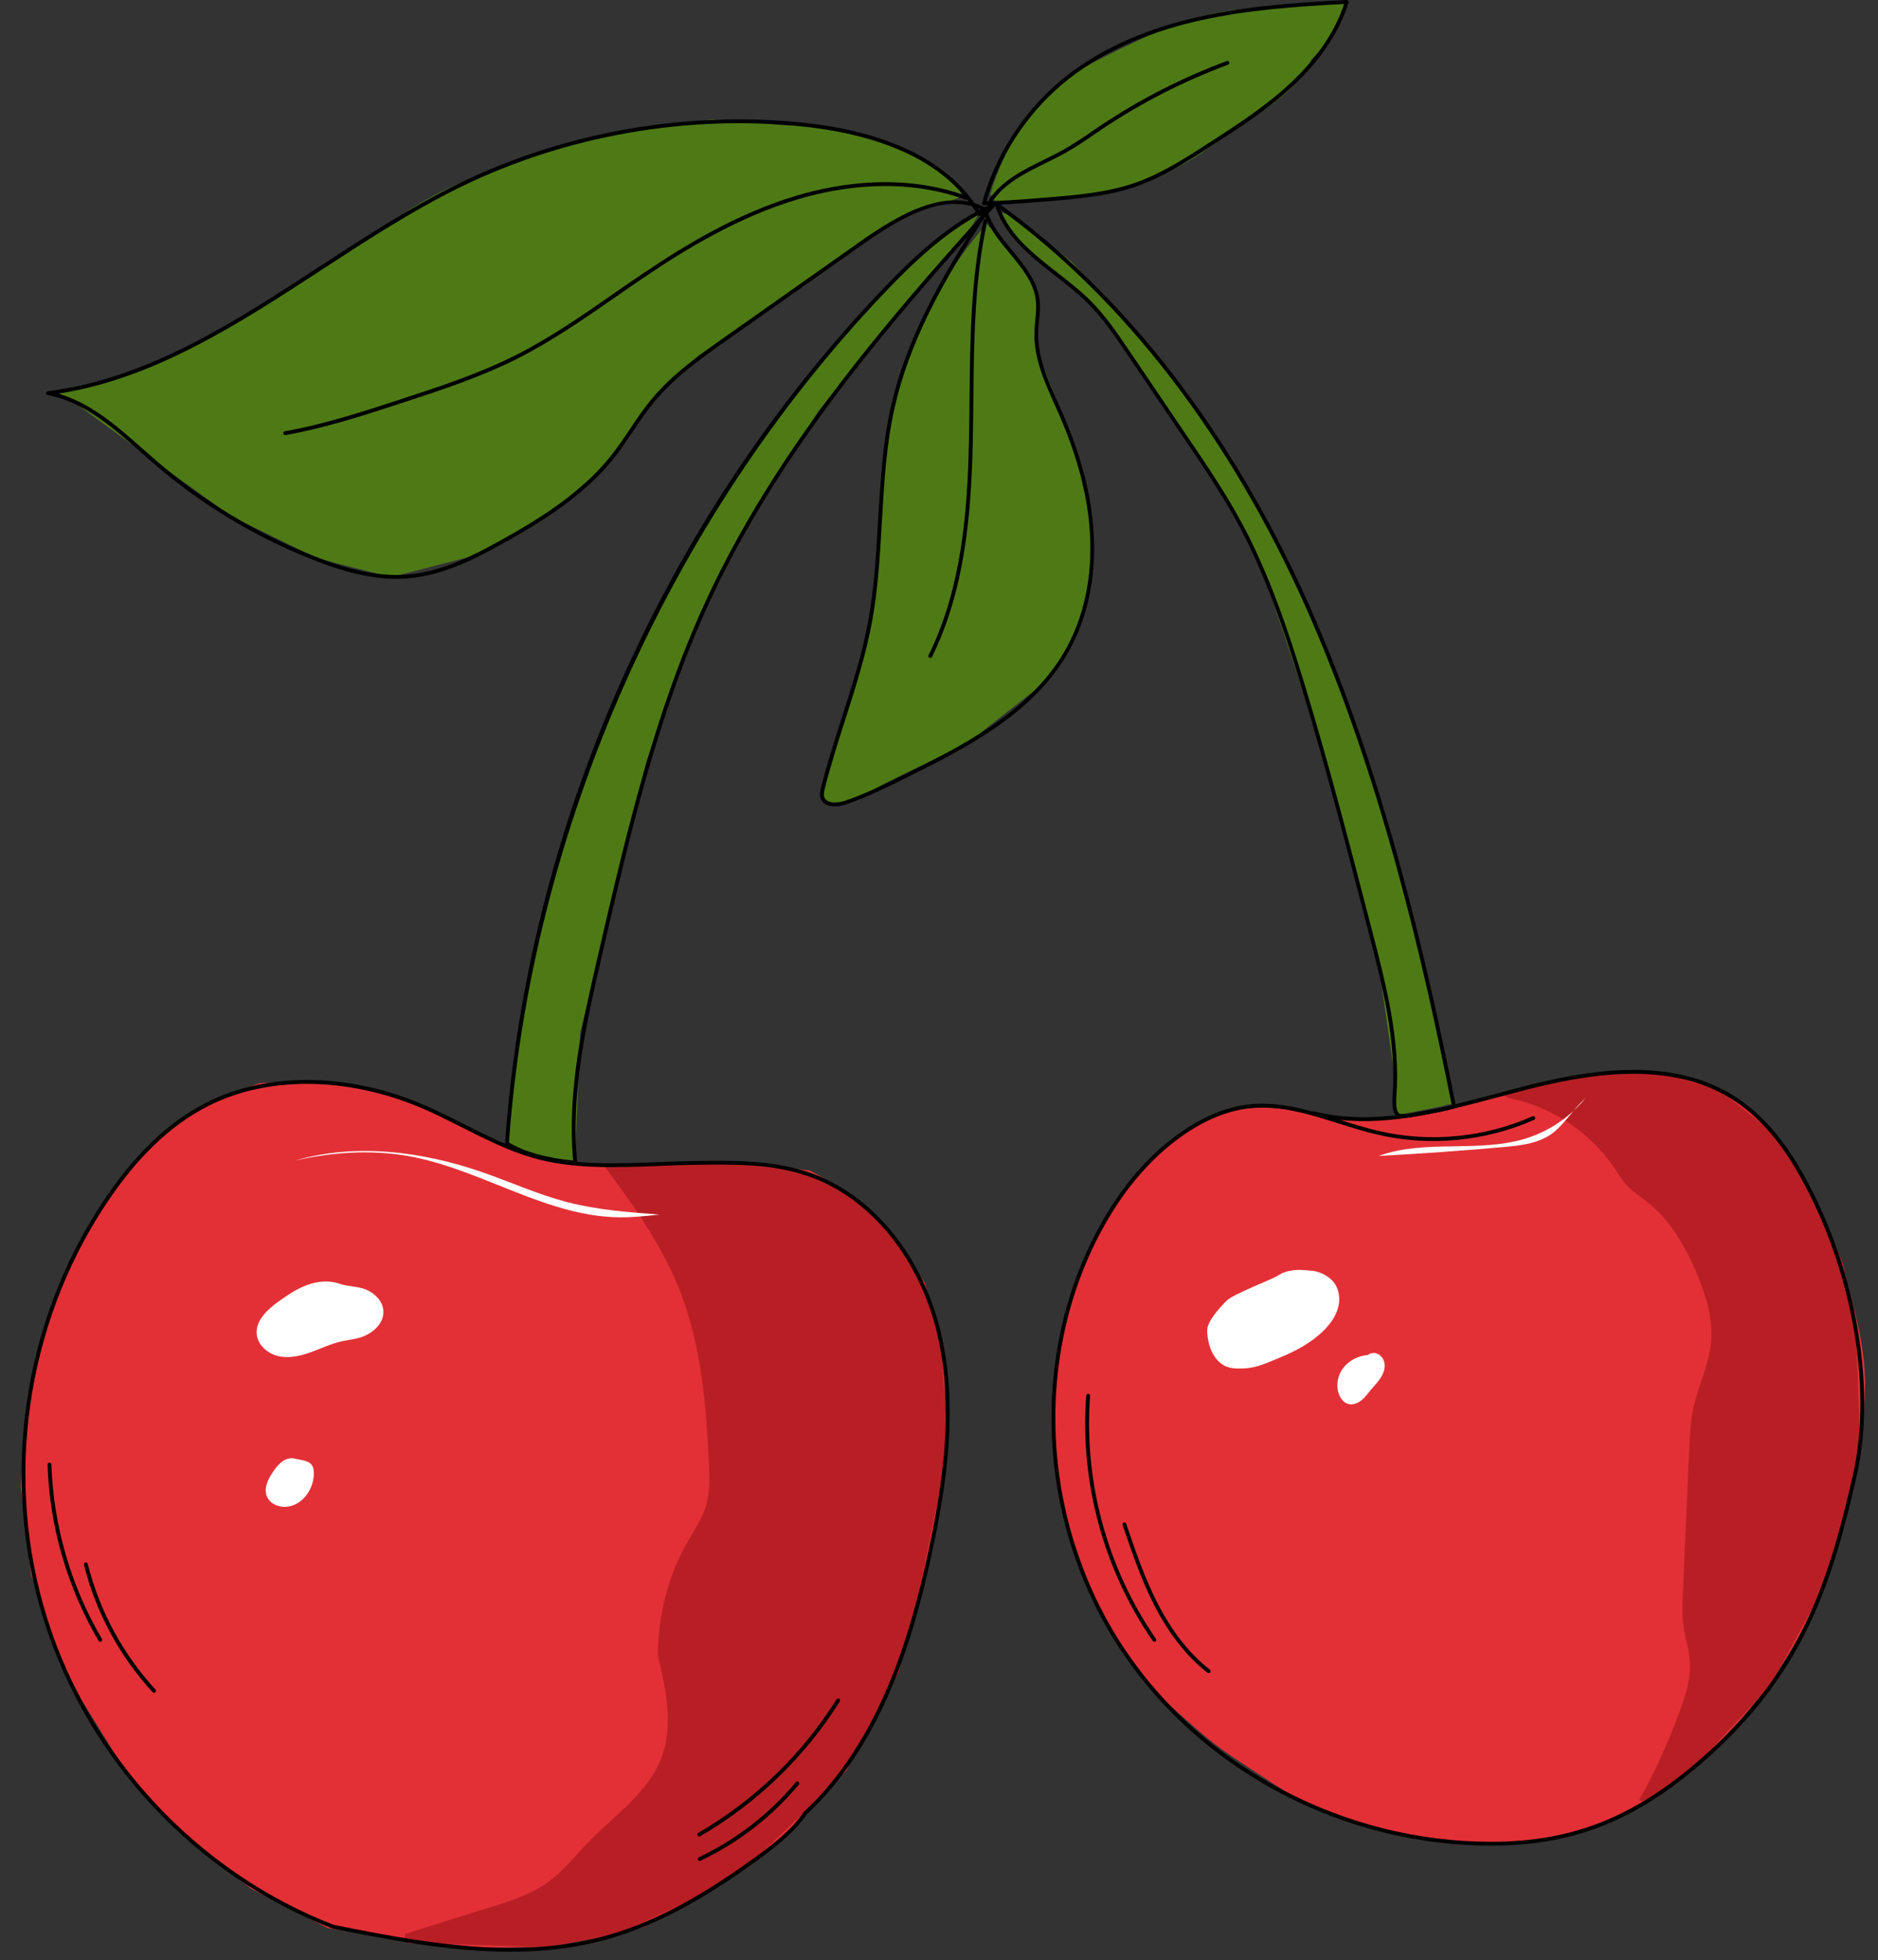 <?xml version="1.0" encoding="UTF-8"?><svg xmlns="http://www.w3.org/2000/svg" xmlns:xlink="http://www.w3.org/1999/xlink" height="510.6" preserveAspectRatio="xMidYMid meet" version="1.0" viewBox="-5.4 -0.0 489.4 510.6" width="489.4" zoomAndPan="magnify"><rect x="-5.4" y="-0.0" width="489.4" height="510.6" fill="#333333" stroke="none"/><g><g><g><g><g><g id="change1_2"><path d="M98.78,285.79c-0.98-0.5-2.04-0.82-3.13-0.94l-17.44-3.19l-15.85,0.43l-13.49,4.87l-14.01,9.79 L22.9,311.21l-12.51,22.54l-8.53,29.41L0,387.17l2.66,22.75l6.43,19.76l6.69,13l12.74,20.62l14.76,15.77L60.09,492 l19.99,10.26l17,2.46l22.27,2.71l18.74-0.35l24.22-5.1l19.09-10.56l12.57-8.55l10.92-10.58l10.32-11.17l11.09-21.16l8.7-26.1 l5.97-30.2l-0.26-31.99l-5.07-17.44l-8.6-13.32l-12.86-11.3l-8.51-4.71l-10.18-1.16l-23.98-0.62l-21.27,0.16l-10.1-0.6l-7.5-2 l-7-2.4l-9.3-4.2L98.78,285.79z" fill="#e33036"/></g></g></g><g><g><g id="change1_1"><path d="M291.31,305.44c-8.65,10.61-14.98,23.11-18.35,36.56c-4.85,17.37-5.06,36.02-0.6,53.49 c0.49,1.92,1.04,3.84,2.16,6.3c4.24,13.24,9.99,26.29,19.26,36.65c3.39,3.79,7.2,7.17,11.02,10.52 c2.04,1.8,4.09,3.59,6.25,5.25c2.71,2.09,5.57,3.98,8.43,5.86c4.12,2.71,8.23,5.42,12.61,8.21 c14.07,6.02,28.81,11.49,44.3,11.59c7.5,0.74,15.11,0.67,22.52-0.68c7.41-1.34,14.64-3.98,21.57-8.35 c28.58-16.77,49.22-46.46,55.32-79.27c2.87-11.52,5.53-23.3,4.68-35.14c-0.39-5.45-1.52-10.82-2.87-16.12 c-4.88-19.13-12.98-37.96-27.65-52.36c-6.17-3.34-12.47-6.73-19.37-7.97c-3.48-0.62-7.03-0.69-10.57-0.69 c-7.18-0.01-14.54,0.23-21.23,2.43c-12.87,3.17-25.74,6.34-39.17,9.36c-14.31,3.31-29.46-5.26-43.7-1.65 c-2.21,0.56-4.33,1.4-6.4,2.34C302.15,295.1,295.61,300.18,291.31,305.44z" fill="#e33036"/></g></g></g><g><g><g id="change2_3"><path d="M127.33,295.66c0.48-10.84,1.8-21.64,3.61-32.51c2.91-19.02,7.83-37.73,13.82-55.61 c8.26-20.78,17.59-41.13,28.16-61.5c9.19-16.04,19.65-31.35,31.12-45.57c3.99-6.95,9.61-12.8,15.18-18.56 c9.25-9.59,18.67-19.31,30.23-25.93c-2.3,4.68-5.54,8.89-9.71,13.27c-3.46,3.3-6.56,6.94-9.65,10.58 c-2.12,2.5-4.24,5-6.37,7.49l-15.91,19.81l-18.05,28.97l-14.05,27.75l-12.63,34.34l-9.06,37.21l-8.24,33.57l-1.23,31.54 l-0.72,1.8c0,0-7.12-0.65-7.11-1c-1.31,0.03-2.61-0.14-3.87-0.5c-1.46-0.42-2.83-1.08-4.17-1.78 c-0.46-0.24-0.94-0.5-1.24-0.92C126.84,297.26,127.31,296.15,127.33,295.66z" fill="#4e7a15"/></g></g></g><g><g><g id="change2_4"><path d="M358.81,290.47c-0.81-3.66-1.12-7.43-0.92-11.18l-4.69-32.59l-14.52-53.13l-14.72-43.95l-4.05-10.27 l-18.01-28.19l-19.28-27.79l-5.32-6.28l-8.58-6.92l-8.55-6.62l-4.71-8.16l3.42,0.88l14.93,11.88l13.29,14.04l15.3,18.3 l13.25,19.19l7.04,13.07l10.74,20.05l6.4,15.33l9.02,23.22l6.34,19.27l4.89,17.6l3.75,15.2c0,0,5.82,26.74,5.78,27.51 c0.75,5.66,3.08,11.06,3.4,16.77c-0.69-0.14-1.43-0.02-2.05,0.32L358.81,290.47z" fill="#4e7a15"/></g></g></g><g><g><g id="change3_1"><path d="M388.03,286.08c10.81,2.19,20.68,8.68,26.97,17.74c1.29,1.86,2.45,3.84,4.05,5.44 c1.38,1.39,3.05,2.44,4.6,3.65c6.24,4.87,10.31,12.01,13.33,19.32c2.26,5.47,4.04,11.33,3.53,17.22 c-0.53,6.08-3.46,11.69-4.7,17.67c-0.71,3.4-0.86,6.88-1.01,10.35c-0.54,12.21-1.08,24.42-1.61,36.63 c-0.16,3.56-0.31,7.16,0.29,10.68c0.41,2.42,1.18,4.77,1.43,7.21c0.5,4.85-1.05,9.66-2.75,14.23 c-2.91,7.79-6.33,15.4-10.41,22.72c1.75,0.54,3.52-0.62,4.98-1.72c3.37-2.55,6.75-5.1,10.12-7.64l18.96-20.38l14.05-25.6 l4.89-17.01l4.63-19.2l-1.25-33.82l-3.25-14.31l-4.9-12.29l-5.61-10.93l-7.61-10.89l-13.95-11.13l-14.97-4.43l-16.36-0.02 l-11.5,1.94c0,0-14.71,3.15-14.86,3.2c0.34,0.22,0.71,0.38,1.09,0.54C386.83,285.53,387.4,285.95,388.03,286.08z" fill="#b81f24"/></g></g></g><g><g><g id="change3_2"><path d="M151.87,303.51c2.87,3.8,5.69,7.62,8.17,11.28c4.61,6.82,8.81,13.96,11.81,21.63 c5.5,14.08,6.76,29.42,7.48,44.51c0.19,3.9,0.33,7.9-0.85,11.62c-1.03,3.23-3,6.06-4.69,9.01 c-4.98,8.67-7.59,18.67-7.79,29.46c2.12,8.9,4.2,18.46,0.9,27c-3.43,8.86-11.84,14.58-18.5,21.36 c-3.75,3.82-7.07,8.14-11.46,11.2c-4.33,3.01-9.45,4.62-14.49,6.19c-7.35,2.29-14.7,4.58-22.16,6.95 c-0.33,0.61-0.23,1.41,0.22,1.92c0.45,0.52,1.24,0.71,1.88,0.46l34.53,1.1l18.27-3.22l20.51-9.49l14.96-9.58l14.15-13.44 l12.45-13.97l11.56-21.95l5.11-20.15l7.7-37.13l-1.8-28.97l-3.01-11.24l-3.65-7.22l-4.11-6.21l-6.85-8.22l-8.31-6.3 l-11.24-5.02l-16.44-2.01l-19.64-0.09l-11.11,0.54" fill="#b81f24"/></g></g></g><g><g><g id="change4_1"><path d="M83,334.37c-2.7-0.95-5.71-0.63-8.39,0.36c-2.68,0.99-5.08,2.6-7.4,4.27c-2.92,2.1-6.05,4.96-5.71,8.54 c0.27,2.84,2.84,5.06,5.62,5.7c2.78,0.64,5.69-0.02,8.38-0.98c2.69-0.96,5.27-2.22,8.05-2.85c1.47-0.34,2.98-0.49,4.44-0.87 c3.38-0.88,6.76-3.62,6.52-7.11c-0.17-2.45-2.13-4.48-4.39-5.46C87.87,334.98,85.27,335.17,83,334.37z" fill="#fff"/></g></g></g><g><g><g id="change4_6"><path d="M71.42,379.95c-1.13-0.3-2.35,0.08-3.29,0.76c-0.95,0.68-1.66,1.63-2.32,2.58 c-1.32,1.92-2.54,4.33-1.67,6.49c0.88,2.18,3.65,3.1,5.94,2.59c3.74-0.83,6.3-4.74,6.31-8.58c0-0.62-0.05-1.26-0.32-1.82 C75.27,380.33,73.04,380.38,71.42,379.95z" fill="#fff"/></g></g></g><g><g><g id="change4_2"><path d="M335.93,330.97c-2.96-0.35-5.88-0.32-8.37,1.33c-1.55,1.02-11.49,4.7-13.33,6.53 c-1.66,1.66-4.91,5.18-5.03,7.52c-0.09,1.79,0.51,4.51,1.37,6.09c2.32,4.24,5.34,4.13,8.48,3.99 c3.14-0.14,6.18-1.62,9.09-2.81c4.14-1.7,8.17-3.85,11.36-6.99c1.67-1.64,3.11-3.59,3.76-5.84s0.4-4.83-1.02-6.69 C340.73,332.13,337.86,330.94,335.93,330.97z" fill="#fff"/></g></g></g><g><g><g id="change4_3"><path d="M351.12,352.95c-2.48,0.19-4.91,1.36-6.43,3.32s-2.04,4.73-1.11,7.03c0.41,1.03,1.15,1.99,2.19,2.35 c1.19,0.41,2.53-0.05,3.53-0.83c1-0.77,1.73-1.82,2.54-2.79c0.85-1.02,1.79-1.96,2.51-3.06c0.72-1.11,1.23-2.42,1.07-3.73 c-0.16-1.31-1.13-2.58-2.43-2.78C352.18,352.34,351.37,352.61,351.12,352.95z" fill="#fff"/></g></g></g><g><g><g id="change4_4"><path d="M407.85,285.93c-3.97,4.94-9.42,8.66-15.45,10.57c-12.39,3.91-26.31,0.16-38.52,4.6 c10.9-0.58,21.78-1.35,32.65-2.33c4.31-0.39,8.84-0.88,12.37-3.39c1.75-1.24,3.15-2.92,4.53-4.57 C404.74,289.24,406.05,287.67,407.85,285.93z" fill="#fff"/></g></g></g><g><g><g id="change4_5"><path d="M71.52,302.29c15.93-4.6,33.2-2.36,48.86,3.08c7.32,2.54,14.42,5.77,21.92,7.73 c7.88,2.06,16.06,2.67,24.19,3.27c-3.52,0.38-7.04,0.76-10.58,0.71c-18.59-0.23-35.06-11.9-53.27-15.63 C92.85,299.46,82.59,299.81,71.52,302.29z" fill="#fff"/></g></g></g><g><g><g id="change2_2"><path d="M245.31,51.14c-1.61-4.88-6.28-8.03-10.87-10.34c-10.88-5.47-23.08-8.3-35.26-8.16l-19.08-1.57 l-17.46,2.4l-26.83,5.79c0,0-20.38,8.42-20.43,8.05c-10.82,4.34-20.33,11.32-29.71,18.23L66.85,77.49L51.47,86.4l-17.13,8.37 l-13.03,4.53L9.28,102l4.42,2.64l21.57,15.74l19.79,14.19l22.29,10.9l19.14,4.84l23.65-6.07l15.2-8.37l17.9-15.29l12.51-18.18 l10.78-9.7l24.06-16.01l20.34-15.14l11.88-6.96l6.83-1.11L245.31,51.14z" fill="#4e7a15"/></g></g></g><g><g><g id="change2_1"><path d="M307.86,39.73c4.66-3.2,9.32-6.41,13.98-9.61c5.75-3.96,11.79-8.26,14.52-14.69 c4.25-3.9,7.08-8.97,8.68-14.4c-8.93-0.33-18.09,0.28-27.18,1.41C305.5,3.55,294,9.02,282.89,14.56 c-3.18,1.59-6.37,3.19-9.31,5.19c-10.49,7.1-17.26,18.69-20.91,30.83c0.6,0.86,1.19,1.72,1.79,2.58 c9.25-0.53,18.54-1.07,27.6-2.97C291.12,48.28,300.11,45.06,307.86,39.73z" fill="#4e7a15"/></g></g></g><g><g><g id="change2_5"><path d="M251.72,58.31c-18.08,20.63-28.07,48.18-28.03,76.51c0.73,8.65-0.78,17.31-2.29,25.86l-7.23,28.37 c0,0-5.05,17.34-5.21,17.24c0.04,1.14,0.41,2.27,1.04,3.22c4.71,1.06,9.19-2.08,13.39-4.47c1.8-1.03,3.67-1.93,5.54-2.84 c5.95-2.89,11.9-5.79,17.85-8.68l19.62-15.43l6.59-8.65l2.21-4.35l1.72-4.67l1.82-10.04l0.94-9.47l-0.5-6.91l-1.63-8.46 l-3.04-9.61l-8.64-22.07l-1.2-6.86l0.66-8.54l-1.59-5.45l-4.48-6.36L251.72,58.31z" fill="#4e7a15"/></g></g></g><g><g><g id="change5_5"><path d="M127.59,508.39c-15.86,0-31.74-3.15-46.33-6.05c-35.7-13.87-63.81-43.91-75.27-80.37 c-11.42-36.35-5.69-77.02,15.33-108.79c8.18-12.36,17.02-20.85,27.01-25.95c15.92-8.12,37.22-7.86,56.97,0.67 c3.48,1.5,6.92,3.24,10.25,4.93c5.83,2.95,11.86,5.99,18.21,7.83l0,0c10.12,2.92,21.44,2.48,32.38,2.05 c3.22-0.13,6.56-0.26,9.82-0.3c9.78-0.13,19.9-0.27,29.42,2.97c16.68,5.68,29.92,21.95,34.57,42.46 c4.38,19.33,1.23,39.36-2.43,56.41c-4.73,22.04-12.72,49.73-32.69,68.36c-3.09,4.58-8.1,8.53-13.06,12.12 c-10.3,7.47-24.2,16.58-40.29,20.79C143.64,507.58,135.61,508.39,127.59,508.39z M74.57,282.32c-9.33,0-18.18,1.93-25.78,5.81 c-9.84,5.02-18.55,13.39-26.63,25.61C1.3,345.26-4.39,385.61,6.94,421.68c11.37,36.18,39.26,65.98,74.6,79.71 c21.77,4.31,46.55,9.23,69.69,3.17c12.44-3.25,24.76-9.62,39.96-20.63c4.9-3.55,9.85-7.45,12.85-11.92 c0.02-0.03,0.05-0.06,0.07-0.09c19.79-18.44,27.73-45.96,32.43-67.88c3.64-16.94,6.77-36.84,2.44-55.98 c-4.57-20.17-17.56-36.16-33.92-41.74c-9.35-3.19-19.38-3.05-29.08-2.92c-3.25,0.04-6.58,0.17-9.8,0.3 c-11.02,0.43-22.43,0.88-32.7-2.09c-6.44-1.86-12.51-4.93-18.38-7.9c-3.32-1.68-6.75-3.41-10.2-4.9 C94.88,284.49,84.46,282.32,74.57,282.32z"/></g></g></g><g><g><g id="change5_7"><path d="M383.15,480.75c-0.05,0-0.09,0-0.14,0c-38.25-0.05-74.98-19.29-95.88-50.22c-21.38-31.65-24.52-73.76-8-107.26 c6.1-12.36,13.94-21.93,23.3-28.43c5.96-4.14,11.95-6.55,17.8-7.18c5.55-0.59,11.03,0.41,16.4,1.88 c0.11-0.06,0.24-0.08,0.36-0.05c15.66,3.92,31.99-0.45,47.78-4.68c2.28-0.61,4.56-1.22,6.82-1.8 c16.74-4.3,38.07-7.93,54.61,2.28c6.31,3.9,11.94,9.9,16.74,17.85c14.79,24.53,21.01,57.25,15.47,81.43 c-6.01,26.25-12.99,49.81-37.52,72.17C422.2,473.79,405.46,480.75,383.15,480.75z M323.56,288.49c-1.07,0-2.13,0.05-3.21,0.17 c-5.68,0.61-11.52,2.96-17.34,7c-9.23,6.4-16.96,15.84-22.98,28.05c-16.37,33.19-13.25,74.89,7.93,106.26 c20.71,30.66,57.13,49.73,95.05,49.78c0.04,0,0.09,0,0.13,0c22.03,0,38.58-6.88,57.07-23.74 c24.32-22.17,31.25-45.57,37.22-71.65c5.48-23.94-0.69-56.37-15.35-80.69c-4.71-7.81-10.23-13.7-16.41-17.52 c-16.23-10.02-37.3-6.42-53.84-2.16c-2.26,0.58-4.53,1.19-6.81,1.8c-13.56,3.63-27.52,7.37-41.2,5.93 c3.38,1.06,6.87,2.16,10.32,2.94c13.26,3.01,27.4,1.63,39.83-3.88c0.25-0.11,0.55,0,0.66,0.25c0.11,0.25,0,0.55-0.25,0.66 c-12.62,5.59-26.99,6.99-40.45,3.94c-3.53-0.8-7.08-1.92-10.51-3C336.95,290.59,330.29,288.49,323.56,288.49z"/></g></g></g><g><g><g id="change5_12"><path d="M144.52,303.37c-0.01,0-0.03,0-0.04,0c-7.47-0.63-14.05-2.5-18.04-5.11c-0.15-0.1-0.24-0.27-0.23-0.45 c2.91-41.01,12.98-81.24,29.91-119.58c16.93-38.34,39.89-72.87,68.24-102.65c8.31-8.72,17.56-17.5,28.91-22.6 c0.21-0.1,0.47-0.03,0.61,0.16c0.14,0.19,0.12,0.45-0.03,0.63c-27.67,30.58-56.21,63.74-74.41,103.17 c-13.41,29.04-20.74,60.69-27.83,91.3c-4.11,17.75-8.36,36.1-6.59,54.58c0.01,0.15-0.04,0.29-0.14,0.4 C144.78,303.31,144.65,303.37,144.52,303.37z M127.23,297.58c3.73,2.34,9.92,4.09,16.73,4.73 c-1.64-18.44,2.58-36.67,6.67-54.3c7.1-30.66,14.45-62.36,27.9-91.49c17.89-38.75,45.7-71.42,72.88-101.54 c-10.17,5.14-18.65,13.24-26.32,21.29C168.75,135.44,133.09,216.09,127.23,297.58z"/></g></g></g><g><g><g id="change5_4"><path d="M360.04,291.19c-0.34,0-0.63-0.02-0.83-0.08c-2.05-0.6-1.81-4.13-1.69-5.83c1-14.3-2.65-28.4-6.17-42.03 c-5.51-21.29-11.18-43.23-17.67-64.55c-4.28-14.06-9.24-28.92-16.53-42.36c-4.09-7.54-8.98-14.76-13.71-21.74l-15.49-22.88 c-2.91-4.3-5.93-8.75-9.64-12.49c-2.64-2.66-5.73-5.08-8.72-7.41c-6.5-5.07-13.21-10.32-15.74-18.46 c-0.06-0.21,0.01-0.43,0.18-0.55c0.17-0.13,0.41-0.13,0.58,0c33.08,23.68,61.15,59.95,81.18,104.9 c19.61,44.02,30.73,92.83,38.22,130.43c0.05,0.25-0.1,0.5-0.35,0.58c-2.46,0.72-4.93,1.15-7.33,1.56 c-1.18,0.21-2.37,0.41-3.58,0.65C362.73,290.94,361.15,291.19,360.04,291.19z M255.31,54.56c2.73,6.99,8.64,11.61,14.88,16.48 c3.01,2.35,6.13,4.79,8.82,7.5c3.78,3.81,6.82,8.3,9.76,12.64l15.49,22.88c4.74,7,9.65,14.24,13.76,21.82 c7.33,13.51,12.32,28.43,16.61,42.54c6.49,21.34,12.17,43.28,17.66,64.51c3.57,13.79,7.23,27.96,6.22,42.42 c-0.08,1.09-0.31,4.43,0.97,4.8c0.48,0.14,2.62-0.1,3.07-0.19c1.21-0.24,2.41-0.45,3.6-0.66c2.32-0.4,4.52-0.78,6.78-1.41 c-7.48-37.49-18.57-86.01-38.07-129.76C315.18,113.92,287.69,78.15,255.31,54.56z"/></g></g></g><g><g><g id="change5_10"><path d="M97.99,150.77c-8.17,0-15.97-2.64-22.04-5.04c-15-5.94-28.82-14.28-41.06-24.79c-1.23-1.05-2.45-2.13-3.68-3.22 c-7.29-6.44-14.82-13.1-24.22-14.81c-0.24-0.04-0.42-0.26-0.41-0.51c0.01-0.25,0.19-0.45,0.44-0.48 c26.05-3.26,48.73-18.06,70.66-32.37c11.72-7.65,23.84-15.56,36.43-21.71c27.66-13.52,59.75-19.14,90.37-15.82 c14.82,1.61,34.07,6.57,44.07,20.89c1.23,0.38,2.44,0.9,3.63,1.6c0.04,0.02,0.09,0.05,0.13,0.08 c0.23,0.15,0.29,0.45,0.15,0.68c-0.14,0.23-0.44,0.3-0.68,0.16c-0.01,0-0.01-0.01-0.02-0.01c-0.1-0.04-0.4-0.05-1.67,0.81 c-0.11,0.08-0.26,0.1-0.39,0.07c-0.14-0.03-0.25-0.12-0.32-0.24c-0.46-0.8-0.94-1.57-1.46-2.32 c-8.89-2.55-18.88,3.16-28.47,9.91l-35.19,24.81c-6.82,4.81-13.87,9.78-19.26,16.33c-1.96,2.38-3.71,4.99-5.4,7.51 c-1.51,2.25-3.07,4.57-4.77,6.74c-7.75,9.84-18.56,16.62-29.09,22.48c-7.19,4-15.62,8.34-24.66,9.11 C100.04,150.73,99.01,150.77,97.99,150.77z M9.8,102.54c8.45,2.4,15.36,8.5,22.07,14.43c1.23,1.08,2.45,2.16,3.67,3.21 c12.16,10.44,25.88,18.72,40.78,24.62c6.73,2.66,15.61,5.62,24.66,4.85c8.84-0.76,17.16-5.04,24.26-8.99 c10.44-5.81,21.15-12.52,28.79-22.22c1.68-2.14,3.23-4.45,4.73-6.68c1.71-2.55,3.47-5.18,5.46-7.59 c5.47-6.65,12.58-11.66,19.46-16.51l35.19-24.81c8.96-6.32,19.07-12.18,28.17-10.32c-9.96-13.29-28.4-17.97-42.66-19.51 c-30.43-3.3-62.32,2.29-89.82,15.73c-12.54,6.13-24.63,14.02-36.32,21.65C56.94,84.28,34.96,98.62,9.8,102.54z M249.45,54.28 c0.17,0.27,0.34,0.55,0.51,0.83c0.21-0.14,0.41-0.25,0.58-0.35C250.18,54.59,249.82,54.42,249.45,54.28z"/></g></g></g><g><g><g id="change5_1"><path d="M212.13,210.04c-0.82,0-1.61-0.13-2.27-0.47c-0.73-0.38-1.22-0.96-1.46-1.73c-0.28-0.94-0.04-1.93,0.15-2.66 c1.52-6.06,3.46-12.11,5.33-17.96c2.64-8.24,5.37-16.77,6.96-25.4c1.58-8.56,2.08-17.43,2.57-26.01 c0.56-9.87,1.14-20.08,3.36-29.9c3.93-17.36,12.54-32.9,24.27-50.9c0.1-0.16,0.29-0.25,0.48-0.22 c0.19,0.02,0.35,0.16,0.41,0.34c1.26,3.8,3.95,7.06,6.55,10.22c3.14,3.81,6.39,7.76,7.01,12.6c0.24,1.88,0.06,3.78-0.12,5.62 c-0.1,1.04-0.2,2.11-0.22,3.16c-0.14,6.33,2.56,12.37,5.17,18.21c0.39,0.87,0.78,1.74,1.15,2.6 c4.92,11.28,7.59,21.56,8.15,31.44c0.67,11.73-1.74,22.63-6.97,31.53c-9.36,15.93-27.37,24.88-41.85,32.07 c-5.01,2.49-10.19,5.06-15.59,6.91C214.31,209.81,213.2,210.04,212.13,210.04z M251.33,56.4 c-11.39,17.55-19.75,32.79-23.58,49.74c-2.2,9.73-2.78,19.9-3.33,29.73c-0.49,8.61-0.99,17.52-2.58,26.14 c-1.6,8.7-4.34,17.25-6.99,25.52c-1.87,5.83-3.8,11.87-5.31,17.89c-0.2,0.79-0.35,1.5-0.16,2.12 c0.15,0.51,0.47,0.87,0.96,1.13c1.24,0.64,3.24,0.33,4.57-0.12c5.34-1.82,10.49-4.38,15.47-6.86 c14.35-7.13,32.22-16.01,41.43-31.68c5.13-8.73,7.5-19.44,6.83-30.97c-0.56-9.76-3.2-19.93-8.07-31.1 c-0.38-0.86-0.76-1.73-1.15-2.59c-2.66-5.94-5.4-12.08-5.26-18.64c0.02-1.08,0.13-2.18,0.23-3.24 c0.18-1.86,0.35-3.62,0.12-5.4c-0.58-4.56-3.6-8.22-6.79-12.09C255.26,63.02,252.74,59.96,251.33,56.4z"/></g></g></g><g><g><g id="change5_14"><path d="M251.01,53.47c-0.15,0-0.3-0.07-0.39-0.19c-0.1-0.12-0.13-0.29-0.09-0.44c3.38-12.29,10.61-23.56,20.37-31.75 c9.2-7.72,21.22-13.31,35.73-16.62C319.5,1.53,332.91,0.65,345.54,0c0.16-0.01,0.32,0.06,0.42,0.19 c0.1,0.13,0.13,0.3,0.08,0.45c-2.4,7.74-7.36,15.13-14.74,21.97c-6.53,6.05-14.11,10.94-21.44,15.66 c-5.99,3.86-12.19,7.86-19.08,10.27c-7.43,2.6-15.34,3.25-23,3.88c-5.02,0.41-10.21,0.84-16.75,1.05 C251.02,53.47,251.01,53.47,251.01,53.47z M344.87,1.04c-12.37,0.64-25.47,1.54-38.02,4.4c-14.36,3.27-26.24,8.8-35.31,16.41 c-9.43,7.92-16.47,18.76-19.87,30.6c6.2-0.22,11.19-0.63,16.02-1.03c7.6-0.62,15.45-1.27,22.75-3.82 c6.78-2.37,12.93-6.33,18.87-10.16c7.29-4.7,14.84-9.56,21.3-15.55C337.66,15.37,342.45,8.36,344.87,1.04z"/></g></g></g><g><g><g id="change5_8"><path d="M68.92,113.32c-0.24,0-0.45-0.17-0.49-0.41c-0.05-0.27,0.13-0.53,0.41-0.58c10.29-1.82,20.41-5.13,30.2-8.33 c10-3.27,20.33-6.65,29.88-11.45c8.92-4.49,17.28-10.29,25.37-15.91c2.66-1.85,5.41-3.76,8.14-5.59 c10.3-6.92,24.14-15.46,39.84-20.11c11.03-3.27,27.66-5.91,44.22,0.1c0.26,0.09,0.39,0.38,0.3,0.64 c-0.09,0.26-0.38,0.39-0.64,0.3c-16.3-5.91-32.7-3.31-43.59-0.08c-15.58,4.62-29.33,13.1-39.57,19.99 c-2.73,1.83-5.47,3.74-8.13,5.58c-8.12,5.63-16.51,11.46-25.49,15.98c-9.61,4.84-19.99,8.23-30.02,11.51 c-9.82,3.21-19.97,6.53-30.33,8.37C68.98,113.32,68.95,113.32,68.92,113.32z"/></g></g></g><g><g><g id="change5_13"><path d="M237.03,171.39c-0.07,0-0.15-0.02-0.22-0.05c-0.25-0.12-0.35-0.42-0.23-0.67c8.59-17.44,10.14-37.16,10.53-55.88 c0.08-3.64,0.11-7.29,0.15-10.95c0.15-15.36,0.3-31.24,3.65-46.47c0.06-0.27,0.33-0.44,0.6-0.38c0.27,0.06,0.44,0.33,0.38,0.6 c-3.32,15.12-3.48,30.95-3.63,46.26c-0.04,3.66-0.07,7.31-0.15,10.96c-0.4,18.83-1.96,38.68-10.63,56.3 C237.39,171.28,237.21,171.39,237.03,171.39z"/></g></g></g><g><g><g id="change5_15"><path d="M252.77,52.73c-0.1,0-0.2-0.03-0.28-0.09c-0.23-0.16-0.29-0.47-0.13-0.69c3.41-4.98,8.96-7.72,14.32-10.37 c1.79-0.88,3.64-1.8,5.37-2.78c2.41-1.37,4.75-2.96,7.01-4.51c0.73-0.5,1.46-1,2.2-1.49c10.3-6.9,21.42-12.59,33.04-16.89 c0.26-0.1,0.55,0.04,0.64,0.3c0.1,0.26-0.04,0.55-0.29,0.64c-11.55,4.28-22.6,9.92-32.84,16.78 c-0.73,0.49-1.46,0.99-2.19,1.49c-2.28,1.56-4.64,3.17-7.09,4.55c-1.75,0.99-3.62,1.91-5.42,2.8 c-5.25,2.59-10.68,5.27-13.94,10.04C253.08,52.65,252.93,52.73,252.77,52.73z"/></g></g></g><g><g><g id="change5_9"><path d="M20.73,427.67c-0.17,0-0.34-0.09-0.43-0.25c-8.17-13.91-12.78-29.78-13.31-45.9c-0.01-0.28,0.21-0.51,0.48-0.52 c0.31-0.03,0.51,0.21,0.52,0.48c0.53,15.96,5.08,31.66,13.17,45.43c0.14,0.24,0.06,0.54-0.18,0.68 C20.91,427.64,20.82,427.67,20.73,427.67z"/></g></g></g><g><g><g id="change5_16"><path d="M34.74,440.94c-0.13,0-0.27-0.05-0.37-0.16c-8.61-9.36-14.8-20.83-17.88-33.17c-0.07-0.27,0.1-0.54,0.36-0.61 c0.27-0.07,0.54,0.1,0.61,0.36c3.05,12.18,9.15,23.5,17.65,32.73c0.19,0.2,0.17,0.52-0.03,0.71 C34.98,440.9,34.86,440.94,34.74,440.94z"/></g></g></g><g><g><g id="change5_3"><path d="M176.82,478.36c-0.17,0-0.34-0.09-0.43-0.25c-0.14-0.24-0.06-0.54,0.18-0.68c14.6-8.45,27.06-20.47,36.03-34.77 c0.15-0.23,0.46-0.3,0.69-0.16c0.23,0.15,0.3,0.46,0.16,0.69c-9.05,14.43-21.63,26.57-36.37,35.1 C176.99,478.34,176.9,478.36,176.82,478.36z"/></g></g></g><g><g><g id="change5_6"><path d="M176.93,484.74c-0.19,0-0.37-0.11-0.45-0.29c-0.12-0.25-0.01-0.55,0.24-0.67c9.68-4.57,18.42-11.33,25.28-19.56 c0.18-0.21,0.49-0.24,0.7-0.06c0.21,0.18,0.24,0.49,0.06,0.7c-6.95,8.34-15.8,15.19-25.62,19.82 C177.08,484.73,177.01,484.74,176.93,484.74z"/></g></g></g><g><g><g id="change5_11"><path d="M295.41,427.65c-0.16,0-0.31-0.08-0.41-0.22c-12.85-18.63-19.01-41.33-17.33-63.9c0.02-0.28,0.27-0.48,0.54-0.46 c0.28,0.02,0.48,0.26,0.46,0.54c-1.66,22.35,4.43,44.81,17.15,63.26c0.16,0.23,0.1,0.54-0.13,0.7 C295.61,427.62,295.51,427.65,295.41,427.65z"/></g></g></g><g><g><g id="change5_2"><path d="M309.59,435.81c-0.11,0-0.21-0.03-0.31-0.1c-5.37-4.16-10.04-10.09-13.9-17.61c-3.42-6.69-5.87-13.9-8.24-20.88 c-0.09-0.26,0.05-0.55,0.31-0.63c0.26-0.09,0.54,0.05,0.63,0.31c2.36,6.94,4.79,14.12,8.19,20.75 c3.78,7.39,8.37,13.2,13.62,17.28c0.22,0.17,0.26,0.48,0.09,0.7C309.88,435.74,309.73,435.81,309.59,435.81z"/></g></g></g></g></g></g></svg>